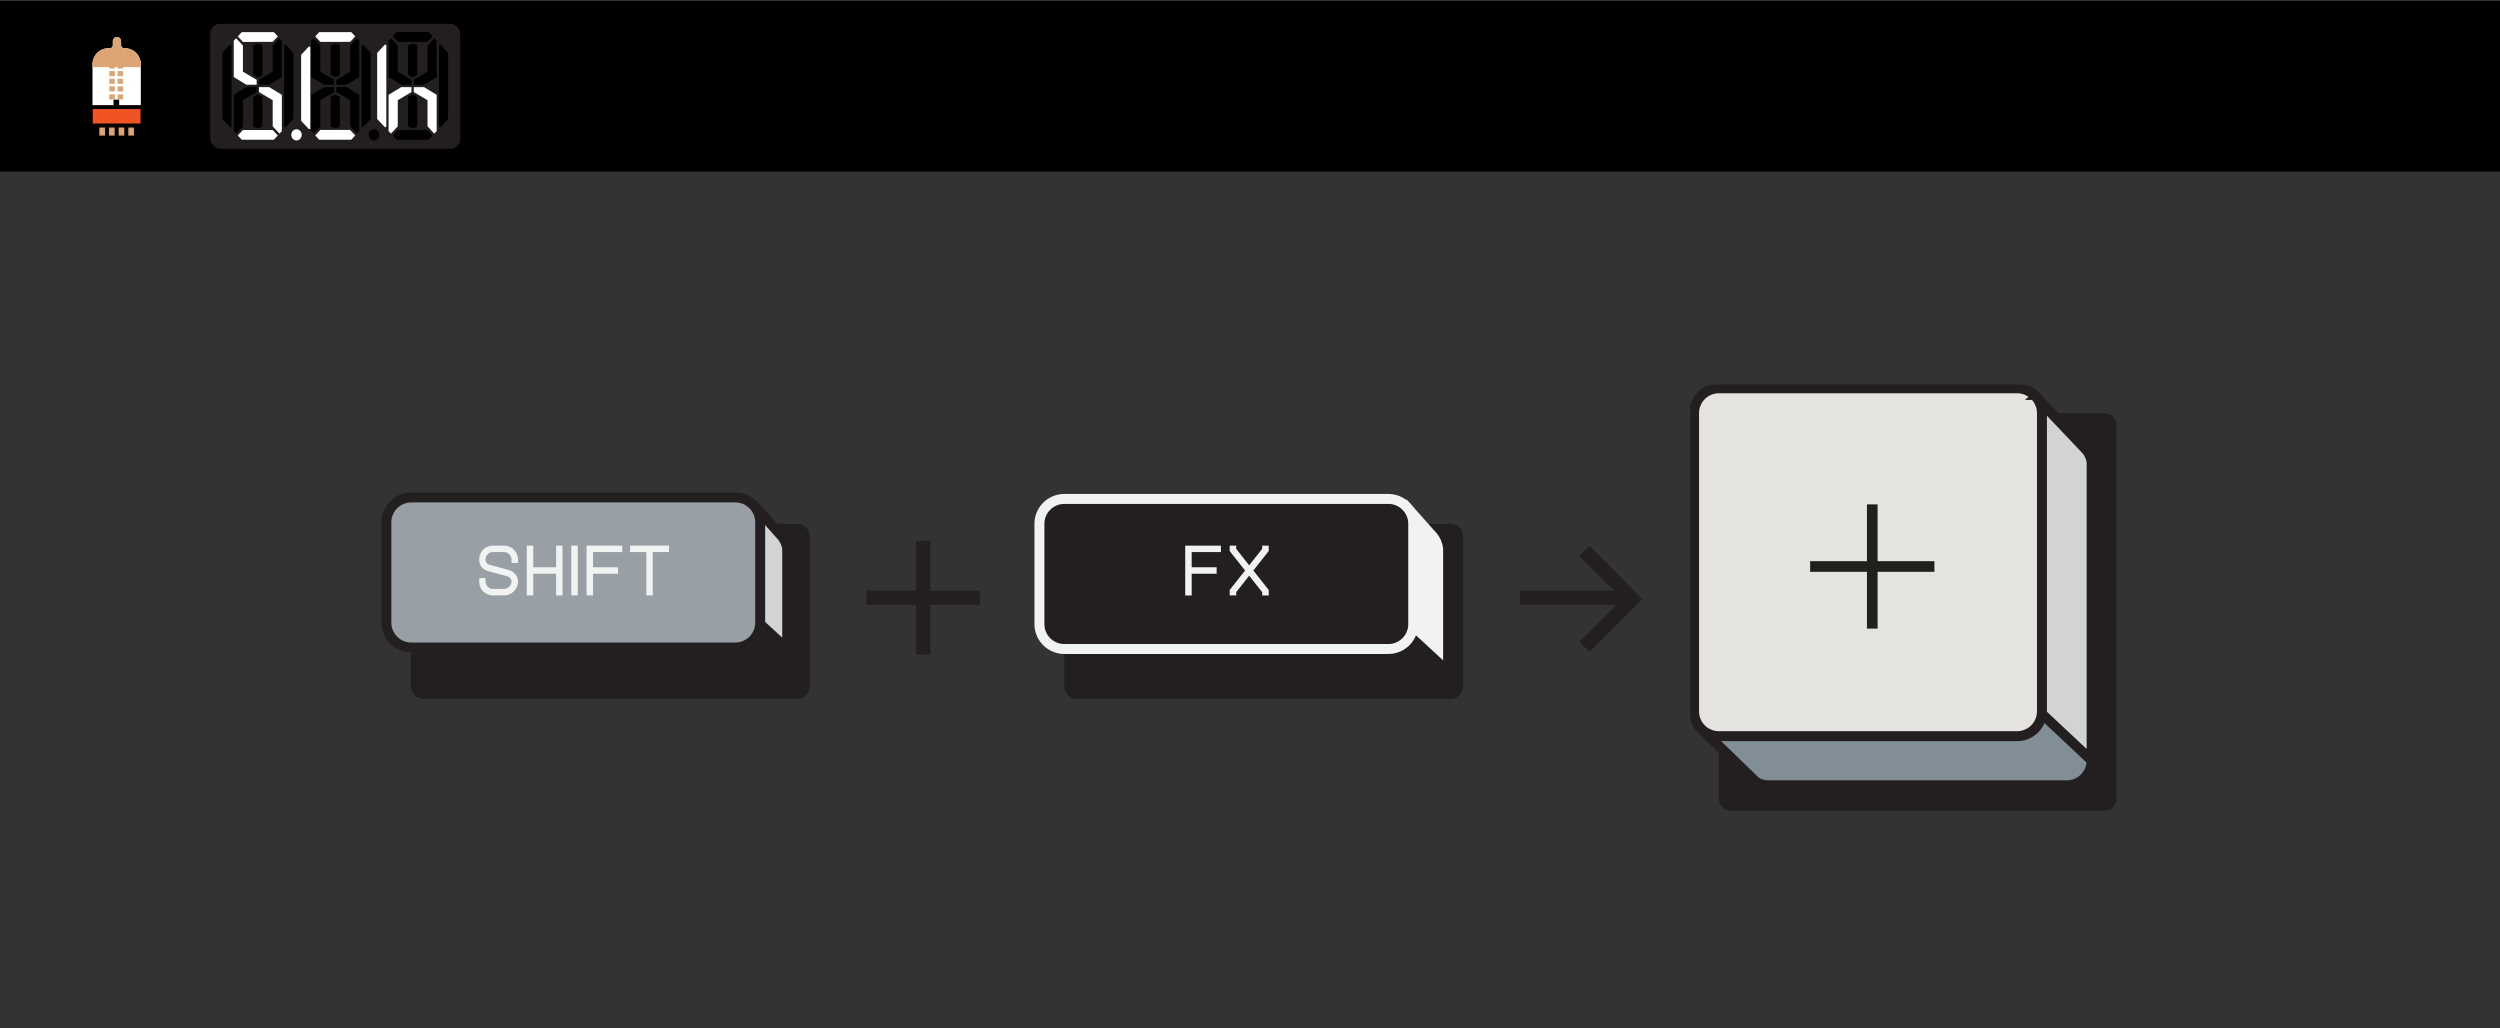 <svg xmlns="http://www.w3.org/2000/svg" width="440" height="181" fill="none"><rect width="100%" height="100%" fill="#333333" stroke="none"/><path fill="#000" d="M0 .185h440v30H0z"/><rect width="22" height="22.001" x="10" y="4.184" fill="#000" rx="2"/><path fill="#fff" d="M21.958 8.484h-.107a.54.54 0 0 1-.54-.54v-.661c0-.38-.273-.726-.65-.764a.727.727 0 0 0-.802.723v.703a.54.54 0 0 1-.54.54h-.216a2.824 2.824 0 0 0-2.825 2.824v7.194h3.705v-.97h.992v.97h3.807v-7.194a2.824 2.824 0 0 0-2.824-2.825"/><path fill="#DDA574" d="M18.476 22.444h-.993v1.417h.993zM20.177 22.444h-.992v1.417h.992zM21.876 22.444h-.992v1.417h.992zM23.577 22.444h-.992v1.417h.992zM20.209 11.16h-.978v.898h.978zM20.209 12.506h-.978v.898h.978zM20.209 13.853h-.978v.897h.978zM20.209 15.2h-.978v.897h.978zM21.674 11.16h-.978v.898h.978zM21.674 12.506h-.978v.898h.978zM21.674 13.853h-.978v.897h.978zM21.674 15.2h-.978v.897h.978zM20.209 16.604h-.978v.897h.978zM21.674 16.604h-.978v.897h.978z"/><path fill="#DDA574" d="M21.958 8.484h-.107a.54.54 0 0 1-.54-.54v-.661c0-.38-.273-.726-.65-.764a.727.727 0 0 0-.802.723v.703a.54.54 0 0 1-.54.54h-.216a2.824 2.824 0 0 0-2.825 2.824v.505h8.504v-.505a2.824 2.824 0 0 0-2.824-2.825"/><path fill="#F05424" d="M24.733 19.192h-8.408v2.548h8.408z"/><rect width="44" height="22" x="37" y="4.185" fill="#231F20" rx="1.744"/><path fill="#000" d="M40.511 7.834 39.13 9.312v11.625l1.382 1.478.23-.102V7.936zM50.239 7.834l1.382 1.478v11.625l-1.382 1.478-.23-.102V7.936zM47.993 12.612l-2.418 1.436v.86h1.813l2.216-1.345V7.158l-.42-.43-1.191 1.292z"/><path fill="#000" d="m45.374 7.66-.806.288v5.238l.806.431.805-.43v-5.24zM44.568 17.063V22.3l.806.287.805-.287v-5.238l-.805-.431z"/><path fill="#fff" d="m42.754 12.612 2.418 1.436v.86h-1.813l-2.217-1.345V7.158l.42-.43 1.192 1.292z"/><path fill="#000" d="m42.754 17.636 2.418-1.435v-.861h-1.813l-2.217 1.346v6.404l.42.43 1.192-1.29z"/><path fill="#fff" d="m47.993 17.636-2.418-1.435v-.861h1.813l2.216 1.346v6.404l-.42.43-1.191-1.29zM45.375 7.374h2.618l.907-.969-.705-.753h-5.641l-.705.753.906.97zM45.42 22.875h-2.665l-.906.968.705.754h5.641l.705-.754-.907-.968zM54.382 8.168 53 9.645v11.626l1.382 1.477.23-.102V8.27z"/><path fill="#000" d="m63.866 7.834 1.382 1.477v11.626l-1.382 1.477-.23-.101V7.935zM56.381 12.612l2.418 1.435v.861h-1.813l-2.217-1.346V7.158l.42-.43 1.192 1.291z"/><path fill="#000" d="m59.001 7.66-.805.288v5.239l.805.43.806-.43V7.948zM58.196 17.062v5.239l.805.287.806-.287v-5.239l-.806-.43z"/><path fill="#000" d="M61.62 17.636 59.202 16.2v-.862h1.813l2.216 1.347v6.404l-.42.43-1.191-1.291z"/><path fill="#fff" d="M59.046 22.874H56.38l-.906.969.705.753h5.641l.705-.753-.907-.97zM59 7.373H61.62l.906-.968-.705-.754H56.18l-.705.754.906.968z"/><path fill="#000" d="m61.62 12.612-2.418 1.435v.861h1.813l2.216-1.346V7.158l-.42-.43-1.191 1.291zM56.381 17.636 58.8 16.2v-.862h-1.813l-2.217 1.347v6.404l.42.43 1.192-1.291z"/><path fill="#fff" d="M67.761 7.834 66.38 9.31v11.625l1.382 1.478.23-.102V7.935z"/><path fill="#000" d="M77.489 7.834 78.87 9.31v11.625l-1.382 1.478-.23-.102V7.935zM72.627 7.66l-.806.288v5.238l.805.43.806-.43V7.948zM71.82 17.062V22.3l.806.287.806-.287v-5.24l-.806-.43z"/><path fill="#000" d="m70.004 12.612 2.417 1.435v.861h-1.813l-2.216-1.346V7.158l.42-.43 1.192 1.291zM75.243 12.612l-2.418 1.435v.862h1.813l2.216-1.347V7.158l-.42-.43-1.191 1.291z"/><path fill="#fff" d="M70.004 17.636 72.42 16.2v-.862h-1.813l-2.216 1.346v6.405l.42.43 1.192-1.291zM75.243 17.636 72.825 16.2v-.862h1.813l2.216 1.347v6.404l-.42.43-1.191-1.291z"/><path fill="#000" d="M72.625 7.374h2.618l.907-.969-.705-.754h-5.641l-.705.754.907.969zM72.67 22.874h-2.665l-.906.969.705.753h5.641l.705-.753-.907-.969zM65.814 24.718c.509 0 .922-.441.922-.985s-.413-.985-.922-.985c-.51 0-.922.44-.922.985 0 .544.413.985.922.985"/><path fill="#fff" d="M52.187 24.718c.509 0 .922-.441.922-.985s-.413-.985-.922-.985c-.51 0-.922.44-.922.985 0 .544.413.985.922.985"/><g clip-path="url(#a)"><path fill="#231F20" d="M140.307 92.198h-65.79a2.193 2.193 0 0 0-2.193 2.193v26.412c0 1.211.982 2.193 2.193 2.193h65.79a2.193 2.193 0 0 0 2.193-2.193V94.391a2.193 2.193 0 0 0-2.193-2.193"/><path fill="#D1D3D4" stroke="#231F20" stroke-miterlimit="10" stroke-width="1.75" d="m133.078 89.323-4.172 3.942v12.091l9.643 8.868v-17.64a4.412 4.412 0 0 0-.869-2.098z"/><path fill="#989FA5" stroke="#231F20" stroke-miterlimit="10" stroke-width="1.75" d="M129.406 87.55H72.388a4.386 4.386 0 0 0-4.386 4.385v17.64a4.386 4.386 0 0 0 4.386 4.386h57.018a4.386 4.386 0 0 0 4.386-4.386v-17.64a4.386 4.386 0 0 0-4.386-4.386Z"/><mask id="b" width="34" height="10" x="84.156" y="95.61" fill="#000" maskUnits="userSpaceOnUse"><path fill="#fff" d="M84.156 95.61h34v10h-34z"/><path d="M90.985 98.886h-.768v-.384c0-.84-.684-1.524-1.524-1.524h-1.908c-.84 0-1.524.684-1.524 1.524 0 .144.036.312.096.468.132.288.432.528.804.624l3.288.9c.66.18 1.188.636 1.416 1.224.072.204.12.408.12.6a2.3 2.3 0 0 1-2.292 2.292h-1.908a2.3 2.3 0 0 1-2.292-2.292v-.384h.768v.384c0 .84.684 1.524 1.524 1.524h1.908c.84 0 1.524-.684 1.524-1.524 0-.096-.024-.204-.06-.324-.144-.36-.48-.648-.912-.768l-3.288-.888c-.588-.168-1.068-.552-1.296-1.056a1.983 1.983 0 0 1-.168-.78 2.3 2.3 0 0 1 2.292-2.292h1.908a2.3 2.3 0 0 1 2.292 2.292zm7.831-2.676v8.4h-.756v-3.816h-4.392v3.816H92.9v-8.4h.768v3.816h4.392V96.21zm1.917 8.4v-8.4h.768v8.4zm3.457-7.632v3.048h4.392v.768h-4.392v3.816h-.768v-8.4h5.916v.768zm13.377-.768v.768h-2.868v7.632h-.756v-7.632h-2.868v-.768z"/></mask><path fill="#F1F2F2" d="M90.985 98.886h-.768v-.384c0-.84-.684-1.524-1.524-1.524h-1.908c-.84 0-1.524.684-1.524 1.524 0 .144.036.312.096.468.132.288.432.528.804.624l3.288.9c.66.18 1.188.636 1.416 1.224.072.204.12.408.12.6a2.3 2.3 0 0 1-2.292 2.292h-1.908a2.3 2.3 0 0 1-2.292-2.292v-.384h.768v.384c0 .84.684 1.524 1.524 1.524h1.908c.84 0 1.524-.684 1.524-1.524 0-.096-.024-.204-.06-.324-.144-.36-.48-.648-.912-.768l-3.288-.888c-.588-.168-1.068-.552-1.296-1.056a1.983 1.983 0 0 1-.168-.78 2.3 2.3 0 0 1 2.292-2.292h1.908a2.3 2.3 0 0 1 2.292 2.292zm7.831-2.676v8.4h-.756v-3.816h-4.392v3.816H92.9v-8.4h.768v3.816h4.392V96.21zm1.917 8.4v-8.4h.768v8.4zm3.457-7.632v3.048h4.392v.768h-4.392v3.816h-.768v-8.4h5.916v.768zm13.377-.768v.768h-2.868v7.632h-.756v-7.632h-2.868v-.768z"/><path fill="#F1F2F2" d="M90.985 98.886v.187h.187v-.187zm-.768 0h-.188v.187h.188zm-4.86.084-.176.067.005.01zm.804.624.05-.181h-.004zm3.288.9-.05.18v.001zm1.416 1.224.177-.063-.002-.005zm-6.372.216v-.188h-.188v.188zm.768 0h.187v-.188h-.187zm4.896.06.18-.054-.003-.008-.003-.008zm-.912-.768.05-.181h-.002zm-3.288-.888-.052.18.003.001zm-1.296-1.056-.173.074.002.003zm6.324-.584h-.768v.375h.768zm-.58.188v-.384h-.376v.384zm0-.384c0-.944-.769-1.712-1.712-1.712v.375c.736 0 1.336.6 1.336 1.337zm-1.712-1.712h-1.908v.375h1.908zm-1.908 0c-.944 0-1.712.768-1.712 1.712h.375c0-.737.6-1.337 1.337-1.337zm-1.712 1.712c0 .172.042.363.109.535l.35-.135a1.175 1.175 0 0 1-.084-.4zm.113.546c.16.347.51.62.928.727l.093-.363c-.326-.084-.575-.292-.68-.52zm.925.727 3.288.899.1-.361-3.289-.9zm3.288.9c.609.165 1.086.583 1.29 1.11l.35-.135c-.251-.649-.83-1.143-1.541-1.337zm1.289 1.105c.068.194.11.375.11.538h.374a2.03 2.03 0 0 0-.13-.663zm.11.538a2.112 2.112 0 0 1-2.105 2.104v.375a2.487 2.487 0 0 0 2.48-2.479zm-2.105 2.104h-1.908v.375h1.908zm-1.908 0a2.112 2.112 0 0 1-2.105-2.104h-.375a2.487 2.487 0 0 0 2.48 2.479zm-2.105-2.104v-.384h-.375v.384zm-.187-.197h.768v-.375h-.768zm.58-.187v.384h.375v-.384zm0 .384c0 .943.768 1.711 1.712 1.711v-.375c-.737 0-1.337-.6-1.337-1.336zm1.712 1.711h1.908v-.375h-1.908zm1.908 0c.943 0 1.711-.768 1.711-1.711h-.375c0 .736-.6 1.336-1.336 1.336zm1.711-1.711c0-.124-.03-.254-.068-.378l-.359.108a.986.986 0 0 1 .052.27zm-.073-.394c-.169-.421-.556-.746-1.036-.879l-.1.361c.383.107.668.359.788.657zm-1.038-.879-3.288-.888-.097.362 3.288.888zm-3.285-.888c-.543-.155-.975-.506-1.176-.953l-.342.155c.254.562.783.978 1.415 1.159zm-1.175-.95c-.1-.23-.153-.47-.153-.705h-.375c0 .292.067.581.183.854zm-.153-.705c0-1.157.948-2.105 2.105-2.105v-.375a2.487 2.487 0 0 0-2.48 2.48zm2.105-2.105h1.908v-.375h-1.908zm1.908 0c1.156 0 2.104.948 2.104 2.105h.375a2.487 2.487 0 0 0-2.48-2.48zm2.104 2.105v.384h.375v-.384zm8.02-2.292h.187v-.188h-.188zm0 8.4v.187h.187v-.187zm-.757 0h-.187v.187h.187zm0-3.816h.188v-.188h-.188zm-4.392 0v-.188h-.187v.188zm0 3.816v.187h.188v-.187zm-.768 0h-.187v.187h.187zm0-8.4v-.188h-.187v.188zm.768 0h.188v-.188h-.188zm0 3.816h-.187v.187h.187zm4.392 0v.187h.188v-.187zm0-3.816v-.188h-.187v.188zm.569 0v8.4h.375v-8.4zm.187 8.212h-.756v.375h.756zm-.568.188v-3.816h-.375v3.816zm-.188-4.004h-4.392v.375h4.392zm-4.58.188v3.816h.376v-3.816zm.188 3.628H92.9v.375h.768zm-.58.188v-8.4h-.375v8.4zm-.188-8.213h.768v-.375H92.9zm.58-.187v3.816h.376V96.21zm.188 4.003h4.392v-.375h-4.392zm4.58-.187V96.21h-.375v3.816zm-.188-3.629h.756v-.375h-.756zm2.673 8.213h-.187v.187h.187zm0-8.4v-.188h-.187v.188zm.768 0h.188v-.188h-.188zm0 8.4v.187h.188v-.187zm-.58 0v-8.4h-.375v8.4zm-.188-8.213h.768v-.375h-.768zm.581-.187v8.4h.375v-8.4zm.187 8.212h-.768v.375h.768zm2.689-7.444v-.188h-.187v.188zm0 3.048h-.187v.187h.187zm4.392 0h.188v-.188h-.188zm0 .768v.187h.188v-.187zm-4.392 0v-.188h-.187v.188zm0 3.816v.187h.188v-.187zm-.768 0h-.187v.187h.187zm0-8.4v-.188h-.187v.188zm5.916 0h.188v-.188h-.188zm0 .768v.187h.188v-.187zm-5.335 0v3.048h.375v-3.048zm.187 3.235h4.392v-.375h-4.392zm4.205-.187v.768h.375v-.768zm.187.58h-4.392v.375h4.392zm-4.579.188v3.816h.375v-3.816zm.187 3.628h-.768v.375h.768zm-.58.188v-8.4h-.375v8.4zm-.188-8.213h5.916v-.375h-5.916zm5.729-.187v.768h.375v-.768zm.187.58h-5.148v.375h5.148zm8.229-.58h.188v-.188h-.188zm0 .768v.187h.188v-.187zm-2.868 0v-.188h-.187v.188zm0 7.632v.187h.188v-.187zm-.756 0h-.187v.187h.187zm0-7.632h.188v-.188h-.188zm-2.868 0h-.187v.187h.187zm0-.768v-.188h-.187v.188zm6.305 0v.768h.375v-.768zm.187.58h-2.868v.375h2.868zm-3.055.188v7.632h.375v-7.632zm.187 7.444h-.756v.375h.756zm-.568.188v-7.632h-.375v7.632zm-.188-7.82h-2.868v.375h2.868zm-2.68.188v-.768h-.375v.768zm-.188-.58h6.492v-.376h-6.492z" mask="url(#b)"/><path stroke="#231F20" stroke-miterlimit="10" stroke-width="2.5" d="M162.484 95.185v20M152.5 105.202h20"/><path fill="#231F20" d="M255.307 92.198h-65.79a2.193 2.193 0 0 0-2.193 2.193v26.412c0 1.211.982 2.193 2.193 2.193h65.79a2.193 2.193 0 0 0 2.193-2.193V94.391a2.193 2.193 0 0 0-2.193-2.193"/><path fill="#F1F2F2" stroke="#F1F2F2" stroke-miterlimit="10" stroke-width="1.75" d="m247.545 89.202-4.072 4.063v12.091l9.642 8.868v-17.64a4.402 4.402 0 0 0-.869-2.098z"/><path fill="#231F20" stroke="#F1F2F2" stroke-miterlimit="10" stroke-width="1.75" d="M244.342 87.812h-57.017a4.386 4.386 0 0 0-4.386 4.386v17.64a4.386 4.386 0 0 0 4.386 4.386h57.017a4.386 4.386 0 0 0 4.386-4.386v-17.64a4.386 4.386 0 0 0-4.386-4.386Z"/><mask id="c" width="16" height="10" x="208.156" y="95.61" fill="#000" maskUnits="userSpaceOnUse"><path fill="#fff" d="M208.156 95.61h16v10h-16z"/><path d="M209.55 96.978v3.048h4.392v.768h-4.392v3.816h-.768v-8.4h5.916v.768zm13.557-.06-2.76 3.492 2.76 3.492v.708h-.768v-.444l-2.484-3.144-2.472 3.144v.444h-.768v-.708l2.76-3.492-2.76-3.492v-.708h.768v.444l2.472 3.144 2.484-3.144v-.444h.768z"/></mask><path fill="#F1F2F2" d="M209.55 96.978v3.048h4.392v.768h-4.392v3.816h-.768v-8.4h5.916v.768zm13.557-.06-2.76 3.492 2.76 3.492v.708h-.768v-.444l-2.484-3.144-2.472 3.144v.444h-.768v-.708l2.76-3.492-2.76-3.492v-.708h.768v.444l2.472 3.144 2.484-3.144v-.444h.768z"/><path fill="#F1F2F2" d="M209.55 96.978v-.188h-.188v.188zm0 3.048h-.188v.187h.188zm4.392 0h.187v-.188h-.187zm0 .768v.187h.187v-.187zm-4.392 0v-.188h-.188v.188zm0 3.816v.187h.187v-.187zm-.768 0h-.188v.187h.188zm0-8.4v-.188h-.188v.188zm5.916 0h.187v-.188h-.187zm0 .768v.187h.187v-.187zm-5.336 0v3.048h.375v-3.048zm.188 3.235h4.392v-.375h-4.392zm4.204-.187v.768h.375v-.768zm.188.58h-4.392v.375h4.392zm-4.58.188v3.816h.375v-3.816zm.188 3.628h-.768v.375h.768zm-.581.188v-8.4h-.375v8.4zm-.187-8.213h5.916v-.375h-5.916zm5.728-.187v.768h.375v-.768zm.188.58h-5.148v.375h5.148zm8.409.128.147.116.041-.051v-.065zm-2.76 3.492-.147-.117-.092.117.092.116zm2.76 3.492h.188v-.066l-.041-.051zm0 .708v.187h.188v-.187zm-.768 0h-.187v.187h.187zm0-.444h.188v-.065l-.041-.052zm-2.484-3.144.147-.117-.147-.186-.147.187zm-2.472 3.144-.147-.116-.04.051v.065zm0 .444v.187h.188v-.187zm-.768 0h-.187v.187h.187zm0-.708-.147-.117-.04.051v.066zm2.76-3.492.147.116.092-.116-.092-.117zm-2.76-3.492h-.187v.065l.04.05zm0-.708v-.188h-.187v.188zm.768 0h.188v-.188h-.188zm0 .444h-.187v.065l.04.05zm2.472 3.144-.147.115.147.188.147-.187zm2.484-3.144.147.116.041-.051v-.065zm0-.444v-.188h-.187v.188zm.768 0h.188v-.188h-.188zm-.147.591-2.76 3.492.294.233 2.76-3.492zm-2.76 3.725 2.76 3.492.294-.233-2.76-3.492zm2.72 3.376v.708h.375v-.708zm.187.52h-.768v.375h.768zm-.58.188v-.444h-.375v.444zm-.041-.561-2.484-3.144-.294.233 2.484 3.144zm-2.778-3.143-2.472 3.144.295.232 2.472-3.144zm-2.512 3.26v.444h.375v-.444zm.187.256h-.768v.375h.768zm-.58.188v-.708h-.375v.708zm-.041-.592 2.76-3.492-.294-.233-2.76 3.492zm2.76-3.725-2.76-3.492-.294.233 2.76 3.492zm-2.719-3.375v-.708h-.375v.708zm-.188-.52h.768v-.376h-.768zm.581-.188v.444h.375v-.444zm.04.56 2.472 3.144.295-.232-2.472-3.144zm2.766 3.144 2.484-3.144-.294-.233-2.484 3.144zm2.525-3.26v-.444h-.375v.444zm-.188-.257h.768v-.375h-.768zm.581-.187v.708h.375v-.708z" mask="url(#c)"/><path stroke="#231F20" stroke-miterlimit="10" stroke-width="2.5" d="m278.867 96.967 9.301 9.355M278.867 113.836l8.634-8.634M267.5 105.202h20"/><g clip-path="url(#d)"><path fill="#231F20" d="M370.314 72.714h-65.598a2.187 2.187 0 0 0-2.186 2.186v65.598c0 1.207.979 2.186 2.186 2.186h65.598a2.186 2.186 0 0 0 2.186-2.186V74.9a2.187 2.187 0 0 0-2.186-2.186"/><path fill="#818E95" d="m358.199 69.726 9.061 9.548a4.4 4.4 0 0 1 .867 2.091v52.478a4.373 4.373 0 0 1-4.374 4.373h-52.477a4.354 4.354 0 0 1-2.187-.585l-9.61-9.306"/><path stroke="#231F20" stroke-miterlimit="10" stroke-width="1.75" d="m358.199 69.726 9.061 9.548a4.4 4.4 0 0 1 .867 2.091v52.478a4.373 4.373 0 0 1-4.374 4.373h-52.477a4.354 4.354 0 0 1-2.187-.585l-9.61-9.306"/><path fill="#D1D3D4" stroke="#231F20" stroke-miterlimit="10" stroke-width="1.75" d="m358.199 69.726-4.06 4.052v46.946l13.988 13.119V81.365a4.39 4.39 0 0 0-.867-2.091z"/><path fill="#E4E3DF" stroke="#231F20" stroke-miterlimit="10" stroke-width="1.75" d="M355.008 68.34H302.53a4.373 4.373 0 0 0-4.373 4.374v52.478a4.373 4.373 0 0 0 4.373 4.373h52.478a4.373 4.373 0 0 0 4.373-4.373V72.714a4.373 4.373 0 0 0-4.373-4.373Z"/><path stroke="#221F1F" stroke-linecap="square" stroke-width="1.875" d="M329.52 89.707v19.992M319.524 99.703h19.991"/><path stroke="#231F20" stroke-miterlimit="10" stroke-width="1.312" d="m367.26 79.274-9.061-9.547-.008.007a4.345 4.345 0 0 0-3.184-1.393h-52.478a4.373 4.373 0 0 0-4.373 4.373v52.478c0 1.228.511 2.335 1.326 3.129l-.003.004 9.609 9.306c.644.372 1.39.585 2.187.585h52.478a4.373 4.373 0 0 0 4.374-4.373V81.366a4.4 4.4 0 0 0-.867-2.092Z"/></g></g><defs><clipPath id="a"><path fill="#fff" d="M0 30.185h440v150H0z"/></clipPath><clipPath id="d"><path fill="#fff" d="M297.5 67.685h75v75h-75z"/></clipPath></defs></svg>